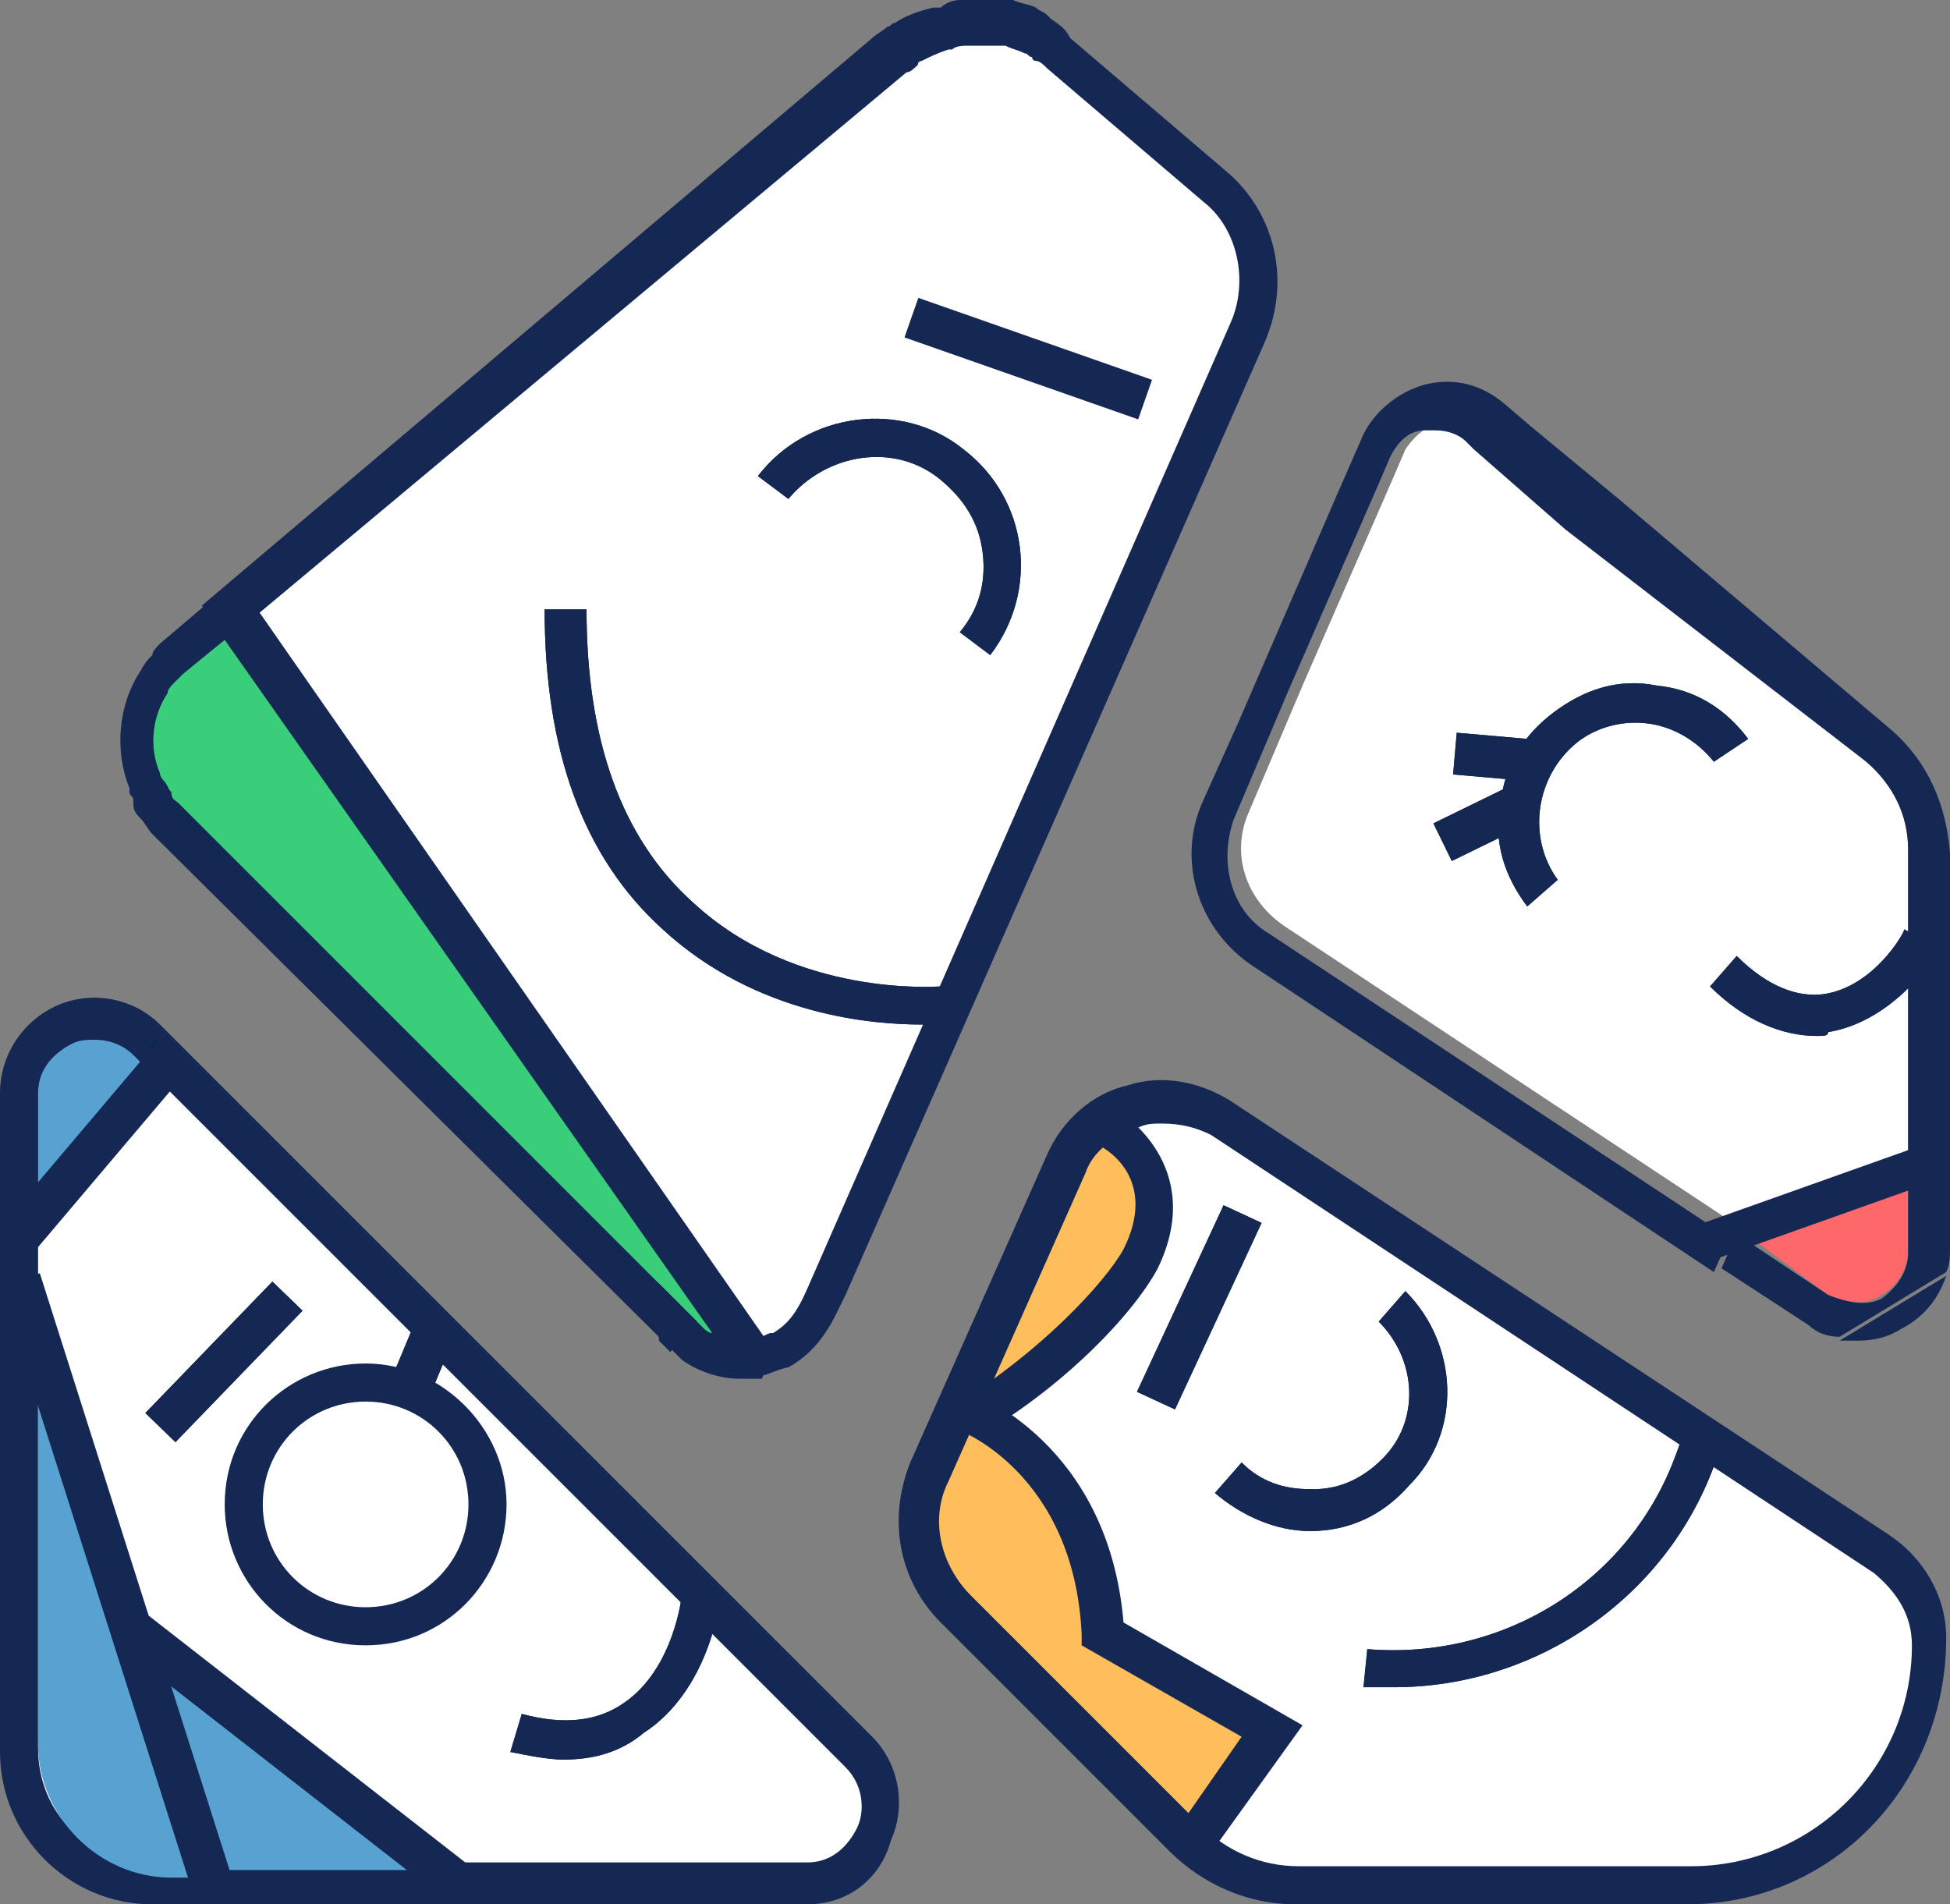 <?xml version="1.0" encoding="utf-8"?>
<!-- Generator: Adobe Illustrator 26.4.1, SVG Export Plug-In . SVG Version: 6.00 Build 0)  -->
<svg version="1.1" id="katman_1" xmlns="http://www.w3.org/2000/svg" xmlns:xlink="http://www.w3.org/1999/xlink" x="0px" y="0px"
	 viewBox="0 0 51.2 50" style="enable-background:new 0 0 51.2 50;" xml:space="preserve">
<rect x="0" y="0" width="51.2" height="50" fill="#808080" stroke="none"/>
<style type="text/css">
	.st0{fill:#FFFFFF;}
	.st1{fill:#FF686A;}
	.st2{fill:#57A2D1;}
	.st3{fill:#152753;}
	.st4{fill:#39CE7A;}
	.st5{fill:none;}
	.st6{fill:#012D44;}
	.st7{fill:none;stroke:#012D44;stroke-width:10;stroke-miterlimit:10;}
	.st8{fill:#FFBE5C;}
	.st9{fill:none;stroke:#152753;stroke-width:10;stroke-miterlimit:10;}
</style>
<g>
	<g>
		<g>
			<g>
				<path class="st0" d="M49.6,30.9l0.5-0.2v-8.4c0-0.9-0.4-1.7-1.1-2.3l0,0l-7.5-6.3l-2.4-2.1l-0.2-0.2c-0.2-0.2-0.5-0.3-0.8-0.3
					c-0.1,0-0.2,0-0.3,0c-0.4,0.1-0.7,0.4-0.9,0.7l-0.3,0.7L34.2,18l-1.4,3.3c-0.5,1.1-0.1,2.3,0.9,3l12.1,8l1.3-0.5L49.6,30.9z"/>
			</g>
		</g>
	</g>
	<g>
		<g>
			<g>
				<path class="st1" d="M49.4,34c0.4-0.2,0.7-0.7,0.7-1.2v-2.2l-0.5,0.2l-2.6,1l-1.3,0.5L48,34C48.5,34.2,49,34.3,49.4,34z"/>
			</g>
		</g>
	</g>
	<g>
		<g>
			<path class="st0" d="M18.2,41.7L18.2,41.7L3.9,27.4c-1.2-1.2-3.3-0.4-3.3,1.4V46c0,1.9,1.6,3.5,3.5,3.5h17.2
				c1.7,0,2.6-2.1,1.4-3.3L18.2,41.7z"/>
		</g>
	</g>
	<g>
		<g>
			<g>
				<path class="st2" d="M4.4,27.9l-3.8,4.5v-3.7c0-1.7,2.1-2.6,3.3-1.4L4.4,27.9z"/>
			</g>
		</g>
	</g>
	<g>
		<g>
			<path class="st0" d="M49.4,40.9L32.1,29.4c-1.4-0.9-3.4-0.4-4.1,1.2l-3.6,8.1c-0.5,1.2-0.3,2.6,0.7,3.6l6,6
				c0.8,0.8,1.8,1.2,2.9,1.2h10.3c3.5,0,6.3-2.8,6.3-6.3l0,0C50.6,42.2,50.1,41.4,49.4,40.9z"/>
		</g>
	</g>
	<g>
		<g>
			<g>
				<path class="st0" d="M32.8,8.7c-0.1,0.2-0.2,0.5-0.3,0.7c-0.3,0.7-0.6,1.3-0.9,2c-0.4,1-0.9,2-1.3,2.9c-0.5,1.2-1,2.4-1.6,3.6
					c-0.6,1.3-1.1,2.6-1.7,3.9s-1.1,2.6-1.7,3.8c-0.5,1.2-1,2.3-1.5,3.5C23.4,30,23,31,22.6,31.9c-0.3,0.6-0.5,1.2-0.8,1.8
					c-0.3,0.7-0.6,1.3-1.3,1.6c0,0-0.3,0.1-0.5,0.2c-0.1,0-0.2,0-0.3-0.1c-0.5-0.7-1-1.4-1.5-2.1c-0.7-1-1.3-1.9-2-2.9
					c-0.8-1.2-1.6-2.3-2.4-3.5c-0.8-1.2-1.7-2.4-2.5-3.6C10.5,22.2,9.7,21.1,9,20c-0.6-0.9-1.2-1.7-1.8-2.6
					c-0.3-0.4-0.6-0.9-0.9-1.3c0,0,0-0.1-0.1-0.1l17-14.6c0.1-0.1,0.3-0.2,0.4-0.3L23.7,1c0.3-0.2,0.6-0.3,0.9-0.4h0.1
					c0.2,0,0.3-0.1,0.5-0.1c0.1,0,0.2,0,0.3,0c0.1,0,0.1,0,0.1,0c0.1,0,0.1,0,0.2,0s0.2,0,0.3,0h0.1h0.1h0.1
					c0.2,0.1,0.4,0.1,0.6,0.2c0.1,0,0.2,0.1,0.3,0.1l0.1,0.1c0.1,0.1,0.3,0.2,0.4,0.3l4.1,3.5C33,5.8,33.4,7.3,32.8,8.7z"/>
			</g>
		</g>
		<g>
			<g>
				<path class="st3" d="M19.9,36.1c-0.3,0-0.5-0.1-0.7-0.3c-0.4-0.5-0.7-1-1.1-1.5L5.3,15.9L22.9,1c0.1-0.1,0.3-0.2,0.4-0.3
					c0.1,0,0.1-0.1,0.2-0.1c0.3-0.2,0.6-0.3,1-0.4c0.1,0,0.1,0,0.2,0C24.8,0.1,25,0,25.2,0c0.1,0,0.3,0,0.4,0s0.1,0,0.2,0
					s0.1,0,0.2,0s0.2,0,0.3,0c0.1,0,0.1,0,0.1,0h0.1h0.1c0.2,0.1,0.4,0.1,0.6,0.2c0.1,0.1,0.2,0.1,0.3,0.2l0.1,0.1
					C27.9,0.7,28,0.8,28.1,1l4.1,3.5c1.3,1.1,1.7,2.9,1,4.5l-11,25c-0.3,0.6-0.6,1.4-1.5,1.9c0,0-0.1,0-0.6,0.2
					C20,36.1,20,36.1,19.9,36.1z M6.8,16.1L19,33.7c0.3,0.5,0.6,0.9,1,1.4c0.2-0.1,0.2-0.1,0.3-0.1c0.5-0.3,0.7-0.7,1-1.4l11-25.1
					c0.5-1.1,0.2-2.5-0.7-3.2l-4.1-3.5c-0.1-0.1-0.2-0.2-0.3-0.2c0,0-0.1,0-0.1-0.1c-0.1,0-0.1-0.1-0.2-0.1
					c-0.2-0.1-0.3-0.1-0.5-0.2c0,0,0,0-0.1,0l0,0c0,0,0,0-0.1,0h-0.1l0,0c-0.1,0-0.2,0-0.2,0c-0.1,0-0.1,0-0.1,0h-0.1
					c-0.1,0-0.2,0-0.3,0c-0.1,0-0.3,0-0.4,0.1h-0.1c-0.3,0.1-0.5,0.2-0.7,0.3c0,0-0.1,0-0.1,0.1c-0.1,0.1-0.2,0.2-0.3,0.2L6.8,16.1z
					 M20.2,35L20.2,35L20.2,35z"/>
			</g>
		</g>
	</g>
	<g>
		<g>
			<path class="st3" d="M21.2,50H4c-2.2,0-4-1.8-4-4V28.7c0-1,0.6-1.9,1.5-2.3s2-0.2,2.7,0.5l14.6,14.6l0,0l4.1,4.1
				c0.7,0.7,0.9,1.8,0.5,2.7C23.1,49.4,22.2,50,21.2,50z M2.5,27.3c-0.2,0-0.4,0-0.6,0.1C1.5,27.6,1,28,1,28.7v17.2c0,1.7,1.3,3,3,3
				h17.2c0.7,0,1.1-0.5,1.3-0.9c0.2-0.4,0.2-1.1-0.3-1.6l-4.7-4.7l0,0l-14-14C3.2,27.4,2.8,27.3,2.5,27.3z"/>
		</g>
	</g>
	<g>
		<g>
			<g>
				<path class="st4" d="M19.7,36.1L19.7,36.1c-0.1,0-0.1,0-0.1,0h-0.1c-0.1,0-0.1,0-0.2,0c-0.4,0-0.8-0.1-1.2-0.4
					c-0.1-0.1-0.2-0.1-0.3-0.2l-0.1-0.1L4.3,22c-0.1-0.1-0.2-0.2-0.3-0.3c-0.1-0.1-0.2-0.2-0.2-0.4l0,0c0-0.1-0.1-0.2-0.1-0.3l0,0
					c-0.4-0.9-0.3-1.9,0.3-2.7c0-0.1,0.1-0.2,0.2-0.3s0.2-0.2,0.2-0.2L6,16.5L19.7,36.1L19.7,36.1z"/>
			</g>
		</g>
	</g>
	<g>
		<g>
			<g>
				<path class="st3" d="M48.8,35.2c0.4,0,0.8-0.1,1.1-0.3c0.6-0.3,1-0.8,1.2-1.4l-2.8,1.7C48.4,35.2,48.6,35.2,48.8,35.2z"/>
			</g>
		</g>
	</g>
	<g>
		<g>
			<g>
				<path class="st3" d="M49.7,19.2l-7.2-6.1l-2.3-1.9l-0.7-0.6c-0.6-0.5-1.3-0.7-2.1-0.5c-0.7,0.2-1.3,0.7-1.6,1.3L35.1,13l-2.6,6
					l-0.9,2c-0.7,1.5-0.2,3.3,1.2,4.3L45,33.4l0.4-0.9l0,0l-12.1-8c-1-0.6-1.3-1.9-0.9-3l1.4-3.3l2.4-5.5l0.3-0.7
					c0.2-0.4,0.5-0.7,0.9-0.7c0.1,0,0.2,0,0.3,0c0.3,0,0.6,0.1,0.8,0.3l0.2,0.2l2.4,2.1L49,20l0,0c0.7,0.6,1.1,1.4,1.1,2.3v8.4
					l0.6-0.2l0.5,0.4v-8.5C51.1,21.1,50.6,20,49.7,19.2z"/>
			</g>
		</g>
	</g>
	<g>
		<g>
			<g>
				<path class="st3" d="M50.1,30.7v2.2c0,0.5-0.3,0.9-0.7,1.2C49,34.3,48.5,34.2,48,34l-2.4-1.6l0,0l-0.4,0.9l2.3,1.5
					c0.2,0.2,0.5,0.3,0.8,0.3l2.8-1.7c0.1-0.2,0.1-0.4,0.1-0.7v-2l-0.5-0.4L50.1,30.7z"/>
			</g>
		</g>
	</g>
	<g>
		<g>
			<g>
				<path class="st5" d="M4.3,21.5L4.3,21.5c-0.1-0.1-0.2-0.2-0.3-0.3C4.1,21.3,4.2,21.4,4.3,21.5z"/>
			</g>
		</g>
	</g>
	<g>
		<g>
			<g>
				<path class="st6" d="M24.2,26.9c-1.2,0-4.3-0.2-6.8-2.5c-2.1-1.9-3.1-4.7-3.1-8.4h1.1c0,3.4,0.9,6,2.8,7.7
					c2.7,2.5,6.4,2.2,6.5,2.2l0.1,1C24.7,26.9,24.5,26.9,24.2,26.9z"/>
			</g>
		</g>
	</g>
	<g>
		<g>
			<g>
				<path class="st7" d="M26.6,22.7"/>
			</g>
		</g>
	</g>
	<g>
		<g>
			<g>
				<path class="st6" d="M26,17.2l-0.8-0.6c0.5-0.6,0.7-1.3,0.6-2.1s-0.5-1.4-1.1-1.9c-1.2-1-3-0.7-4,0.5l-0.8-0.6
					c1.3-1.7,3.8-2,5.4-0.7C27,13.1,27.3,15.5,26,17.2z"/>
			</g>
		</g>
	</g>
	<g>
		<g>
			<g>
				<path class="st7" d="M6.9,44.7"/>
			</g>
		</g>
	</g>
	<g>
		<g>
			<g>
				<rect x="26.5" y="6.2" transform="matrix(0.331 -0.944 0.944 0.331 9.124 31.823)" class="st3" width="1.1" height="6.5"/>
			</g>
		</g>
	</g>
	<g>
		<g>
			<g>
				<rect x="44.6" y="31.1" transform="matrix(0.942 -0.335 0.335 0.942 -7.834 17.8)" class="st3" width="6.1" height="1"/>
			</g>
		</g>
	</g>
	<g>
		<g>
			<g>
				<path class="st6" d="M34.4,40.2c-0.9,0-1.8-0.4-2.5-1l0.7-0.8c0.5,0.5,1.1,0.7,1.8,0.7c0,0,0,0,0.1,0c0.7,0,1.3-0.3,1.8-0.8
					c1-1,0.9-2.6-0.1-3.6l0.7-0.8c1.4,1.4,1.5,3.7,0.1,5.1C36.3,39.8,35.4,40.2,34.4,40.2C34.5,40.2,34.4,40.2,34.4,40.2z"/>
			</g>
		</g>
	</g>
	<g>
		<g>
			<g>
				
					<rect x="28.8" y="33.8" transform="matrix(0.421 -0.907 0.907 0.421 -12.928 48.435)" class="st6" width="5.4" height="1.1"/>
			</g>
		</g>
	</g>
	<g>
		<g>
			<g>
				<path class="st6" d="M36.6,44.3c-0.3,0-0.5,0-0.8,0l0.1-1c3.6,0.3,6.9-1.8,8.1-5.1l0.3-0.8l1,0.4L45,38.5
					C43.7,42,40.3,44.3,36.6,44.3z"/>
			</g>
		</g>
	</g>
	<g>
		<g>
			<g>
				<path class="st7" d="M28,45.5"/>
			</g>
		</g>
	</g>
	<g>
		<g>
			<g>
				
					<rect x="10.3" y="34.9" transform="matrix(0.385 -0.923 0.923 0.385 -25.852 32.155)" class="st6" width="1.7" height="1.1"/>
			</g>
		</g>
	</g>
	<g>
		<g>
			<g>
				
					<rect x="3.5" y="35.2" transform="matrix(0.695 -0.719 0.719 0.695 -23.925 15.153)" class="st6" width="4.8" height="1.1"/>
			</g>
		</g>
	</g>
	<g>
		<g>
			<g>
				<path class="st6" d="M47.7,27.2c-0.9,0-1.9-0.4-2.8-1.3l0.7-0.8c0.8,0.8,1.6,1.1,2.3,1c1.3-0.2,2.1-1.6,2.1-1.7l0.9,0.5
					c0,0.1-1.1,1.9-2.9,2.2C48,27.2,47.9,27.2,47.7,27.2z"/>
			</g>
		</g>
	</g>
	<g>
		<g>
			<g>
				<path class="st6" d="M14.8,46.2c-0.4,0-0.9-0.1-1.4-0.2l0.3-1c1.1,0.3,2,0.2,2.7-0.3c1.3-0.9,1.5-2.8,1.5-2.8l1,0.1
					c0,0.1-0.3,2.4-2,3.5C16.3,46,15.6,46.2,14.8,46.2z"/>
			</g>
		</g>
	</g>
	<g>
		<g>
			<g>
				<g>
					<path class="st6" d="M40.1,23.8c-0.6-0.8-0.9-1.7-0.7-2.7c0.1-1,0.6-1.8,1.4-2.4c0.8-0.6,1.7-0.9,2.7-0.7
						c1,0.1,1.8,0.6,2.4,1.4L45,20c-0.4-0.5-1-0.9-1.7-1s-1.4,0.1-1.9,0.5c-1.1,0.9-1.3,2.5-0.5,3.6L40.1,23.8z"/>
				</g>
			</g>
		</g>
		<g>
			<g>
				<g>
					
						<rect x="37.8" y="21.1" transform="matrix(0.898 -0.439 0.439 0.898 -5.571 19.265)" class="st6" width="2.1" height="1.1"/>
				</g>
			</g>
		</g>
		<g>
			<g>
				<g>
					
						<rect x="38.7" y="18.9" transform="matrix(8.687014e-02 -0.996 0.996 8.687014e-02 15.967 57.238)" class="st6" width="1.1" height="2.1"/>
				</g>
			</g>
		</g>
	</g>
	<g>
		<g>
			<g>
				<path class="st2" d="M6,49.3H4.5c-1.9,0-3.5-1.6-3.5-3.5V33.4l3,9.4L6,49.3z"/>
			</g>
		</g>
	</g>
	<g>
		<g>
			<g>
				<polygon class="st2" points="11.8,49.1 5.5,49.1 3.4,42.6 				"/>
			</g>
		</g>
	</g>
	<g>
		<g>
			<g>
				
					<rect x="4.3" y="27.2" transform="matrix(0.646 -0.763 0.763 0.646 -19.623 13.231)" class="st6" width="0.3" height="1.1"/>
			</g>
		</g>
	</g>
	<g>
		<g>
			<g>
				<path class="st8" d="M28.8,29.6l-3.4,7h1.1c0,0,3.1-2.5,3.4-3.6C30.3,31.9,29.8,29.9,28.8,29.6z"/>
			</g>
		</g>
	</g>
	<g>
		<g>
			<g>
				<path class="st8" d="M25.4,37.3c0,0,4.3,2.5,3.4,5.4l4.4,2.9l-1.9,2.7l-7.2-6.9C24.2,41.3,24,37.4,25.4,37.3z"/>
			</g>
		</g>
	</g>
	<g>
		<g>
			<g>
				<path class="st3" d="M19.4,36.2c-0.5,0-1.1-0.2-1.5-0.5c-0.1-0.1-0.2-0.2-0.3-0.3l-0.1-0.1L4,21.9c-0.1-0.1-0.2-0.3-0.3-0.4
					s-0.2-0.2-0.2-0.4l0,0V21c0-0.1-0.1-0.1-0.1-0.2l0,0v-0.1c-0.4-1-0.3-2.2,0.3-3.1c0.1-0.2,0.2-0.3,0.3-0.4
					c0-0.1,0.1-0.2,0.2-0.3l2-1.7l14,20.1v0.1c0,0.2,0,0.4-0.1,0.6L20,36.2h-0.2h-0.1C19.5,36.2,19.5,36.2,19.4,36.2z M19.6,35.1
					L19.6,35.1L19.6,35.1L19.6,35.1z M4.3,20.5L4.3,20.5c0.1,0.1,0.1,0.2,0.2,0.3c0,0.2,0.1,0.2,0.2,0.3l13.5,13.5c0,0,0,0,0.1,0.1
					s0.1,0.1,0.2,0.2c0,0,0.1,0.1,0.2,0.1L5.9,16.8l-1.1,0.9c-0.1,0.1-0.1,0.1-0.2,0.2s-0.2,0.2-0.2,0.3c-0.4,0.6-0.5,1.4-0.2,2.1
					l0,0C4.2,20.4,4.3,20.5,4.3,20.5z"/>
			</g>
		</g>
	</g>
	<g>
		<g>
			<g>
				<path class="st3" d="M17.6,35.5l-0.1-0.1l-0.2-0.2v-1.5l0.9,0.9c0,0,0,0,0.1,0.1L18,35h0.4H18L17.6,35.5z"/>
			</g>
		</g>
	</g>
	<g>
		<g>
			<g>
				<path class="st3" d="M24.2,26.9c-1.2,0-4.3-0.2-6.8-2.5c-2.1-1.9-3.1-4.7-3.1-8.4h1.1c0,3.4,0.9,6,2.8,7.7
					c2.7,2.5,6.4,2.2,6.5,2.2l0.1,1C24.7,26.9,24.5,26.9,24.2,26.9z"/>
			</g>
		</g>
	</g>
	<g>
		<g>
			<g>
				<path class="st9" d="M26.6,22.7"/>
			</g>
		</g>
	</g>
	<g>
		<g>
			<g>
				<path class="st9" d="M6.9,44.7"/>
			</g>
		</g>
	</g>
	<g>
		<g>
			<g>
				<path class="st3" d="M34.4,40.2c-0.9,0-1.8-0.4-2.5-1l0.7-0.8c0.5,0.5,1.1,0.7,1.8,0.7c0,0,0,0,0.1,0c0.7,0,1.3-0.3,1.8-0.8
					c1-1,0.9-2.6-0.1-3.6l0.7-0.8c1.4,1.4,1.5,3.7,0.1,5.1C36.3,39.8,35.4,40.2,34.4,40.2C34.5,40.2,34.4,40.2,34.4,40.2z"/>
			</g>
		</g>
	</g>
	<g>
		<g>
			<g>
				
					<rect x="28.8" y="33.8" transform="matrix(0.421 -0.907 0.907 0.421 -12.928 48.435)" class="st3" width="5.4" height="1.1"/>
			</g>
		</g>
	</g>
	<g>
		<g>
			<g>
				<path class="st3" d="M36.6,44.3c-0.3,0-0.5,0-0.8,0l0.1-1c3.6,0.3,6.9-1.8,8.1-5.1l0.3-0.8l1,0.4L45,38.5
					C43.7,42,40.3,44.3,36.6,44.3z"/>
			</g>
		</g>
	</g>
	<g>
		<g>
			<g>
				<path class="st9" d="M28,45.5"/>
			</g>
		</g>
	</g>
	<g>
		<g>
			<g>
				<path class="st3" d="M9.6,43.2c-2.1,0-3.7-1.7-3.7-3.7c0-2.1,1.7-3.7,3.7-3.7s3.7,1.7,3.7,3.7S11.7,43.2,9.6,43.2z M9.6,36.8
					c-1.5,0-2.7,1.2-2.7,2.7s1.2,2.7,2.7,2.7s2.7-1.2,2.7-2.7S11.1,36.8,9.6,36.8z"/>
			</g>
		</g>
	</g>
	<g>
		<g>
			<g>
				
					<rect x="10.3" y="34.9" transform="matrix(0.385 -0.923 0.923 0.385 -25.852 32.155)" class="st3" width="1.7" height="1.1"/>
			</g>
		</g>
	</g>
	<g>
		<g>
			<g>
				
					<rect x="3.5" y="35.2" transform="matrix(0.695 -0.719 0.719 0.695 -23.925 15.153)" class="st3" width="4.8" height="1.1"/>
			</g>
		</g>
	</g>
	<g>
		<g>
			<g>
				<path class="st3" d="M47.7,27.2c-0.9,0-1.9-0.4-2.8-1.3l0.7-0.8c0.8,0.8,1.6,1.1,2.3,1c1.3-0.2,2.1-1.6,2.1-1.7l0.9,0.5
					c0,0.1-1.1,1.9-2.9,2.2C48,27.2,47.9,27.2,47.7,27.2z"/>
			</g>
		</g>
	</g>
	<g>
		<g>
			<g>
				<path class="st3" d="M14.8,46.2c-0.4,0-0.9-0.1-1.4-0.2l0.3-1c1.1,0.3,2,0.2,2.7-0.3c1.3-0.9,1.5-2.8,1.5-2.8l1,0.1
					c0,0.1-0.3,2.4-2,3.5C16.3,46,15.6,46.2,14.8,46.2z"/>
			</g>
		</g>
	</g>
	<g>
		<g>
			<g>
				<g>
					<path class="st3" d="M40.1,23.8c-0.6-0.8-0.9-1.7-0.7-2.7c0.1-1,0.6-1.8,1.4-2.4c0.8-0.6,1.7-0.9,2.7-0.7
						c1,0.1,1.8,0.6,2.4,1.4L45,20c-0.4-0.5-1-0.9-1.7-1s-1.4,0.1-1.9,0.5c-1.1,0.9-1.3,2.5-0.5,3.6L40.1,23.8z"/>
				</g>
			</g>
		</g>
		<g>
			<g>
				<g>
					
						<rect x="37.8" y="21.1" transform="matrix(0.898 -0.439 0.439 0.898 -5.571 19.265)" class="st3" width="2.1" height="1.1"/>
				</g>
			</g>
		</g>
		<g>
			<g>
				<g>
					
						<rect x="38.7" y="18.9" transform="matrix(8.687014e-02 -0.996 0.996 8.687014e-02 15.967 57.238)" class="st3" width="1.1" height="2.1"/>
				</g>
			</g>
		</g>
	</g>
	<g>
		<g>
			<g>
				<rect x="2.5" y="33.2" transform="matrix(0.953 -0.303 0.303 0.953 -12.445 2.882)" class="st3" width="1.1" height="16.7"/>
			</g>
		</g>
	</g>
	<g>
		<g>
			<g>
				
					<rect x="7.2" y="40.8" transform="matrix(0.615 -0.789 0.789 0.615 -33.409 23.865)" class="st3" width="1.1" height="10.6"/>
			</g>
		</g>
	</g>
	<g>
		<g>
			<g>
				
					<rect x="-0.6" y="29.5" transform="matrix(0.646 -0.763 0.763 0.646 -22.023 12.592)" class="st3" width="6.3" height="1.1"/>
			</g>
		</g>
	</g>
	<g>
		<g>
			<g>
				<path class="st3" d="M25.7,37.7l-0.5-0.9c2.1-1.3,3.8-3.1,4.3-4c0.9-1.8-0.4-2.6-0.6-2.7l0.5-0.9c0,0,2.3,1.4,1,4.1
					C29.7,34.6,27.8,36.5,25.7,37.7z"/>
			</g>
		</g>
	</g>
	<g>
		<g>
			<g>
				<path class="st3" d="M31.9,48.5L31,47.9l1.6-2.3l-4.2-2.4v-0.3c-0.2-4.2-3.2-5.4-3.4-5.4l0.4-1c0.2,0.1,3.7,1.4,4.1,6.1l4.7,2.7
					L31.9,48.5z"/>
			</g>
		</g>
	</g>
	<g>
		<g>
			<g>
				<path class="st3" d="M26,17.2l-0.8-0.6c0.5-0.6,0.7-1.3,0.6-2.1s-0.5-1.4-1.1-1.9c-1.2-1-3-0.7-4,0.5l-0.8-0.6
					c1.3-1.7,3.8-2,5.4-0.7C27,13.1,27.3,15.5,26,17.2z"/>
			</g>
		</g>
	</g>
	<g>
		<g>
			<path class="st3" d="M44.3,50H34c-1.2,0-2.4-0.5-3.3-1.4l-6-6c-1.1-1.1-1.4-2.7-0.8-4.2l3.6-8.1c0.4-0.9,1.2-1.6,2.1-1.8
				c0.9-0.3,1.9-0.1,2.7,0.4l17.3,11.4c0.9,0.6,1.5,1.6,1.5,2.7C51.1,46.9,48.1,50,44.3,50z M30.5,29.5c-0.2,0-0.4,0-0.6,0.1
				c-0.6,0.2-1.2,0.6-1.4,1.2l-3.6,8.1c-0.5,1-0.2,2.2,0.6,3l6,6c0.7,0.7,1.6,1.1,2.6,1.1h10.3c3.2,0,5.8-2.6,5.8-5.8
				c0-0.8-0.4-1.4-1-1.9L31.8,29.8C31.4,29.6,31,29.5,30.5,29.5z"/>
		</g>
	</g>
</g>
</svg>
